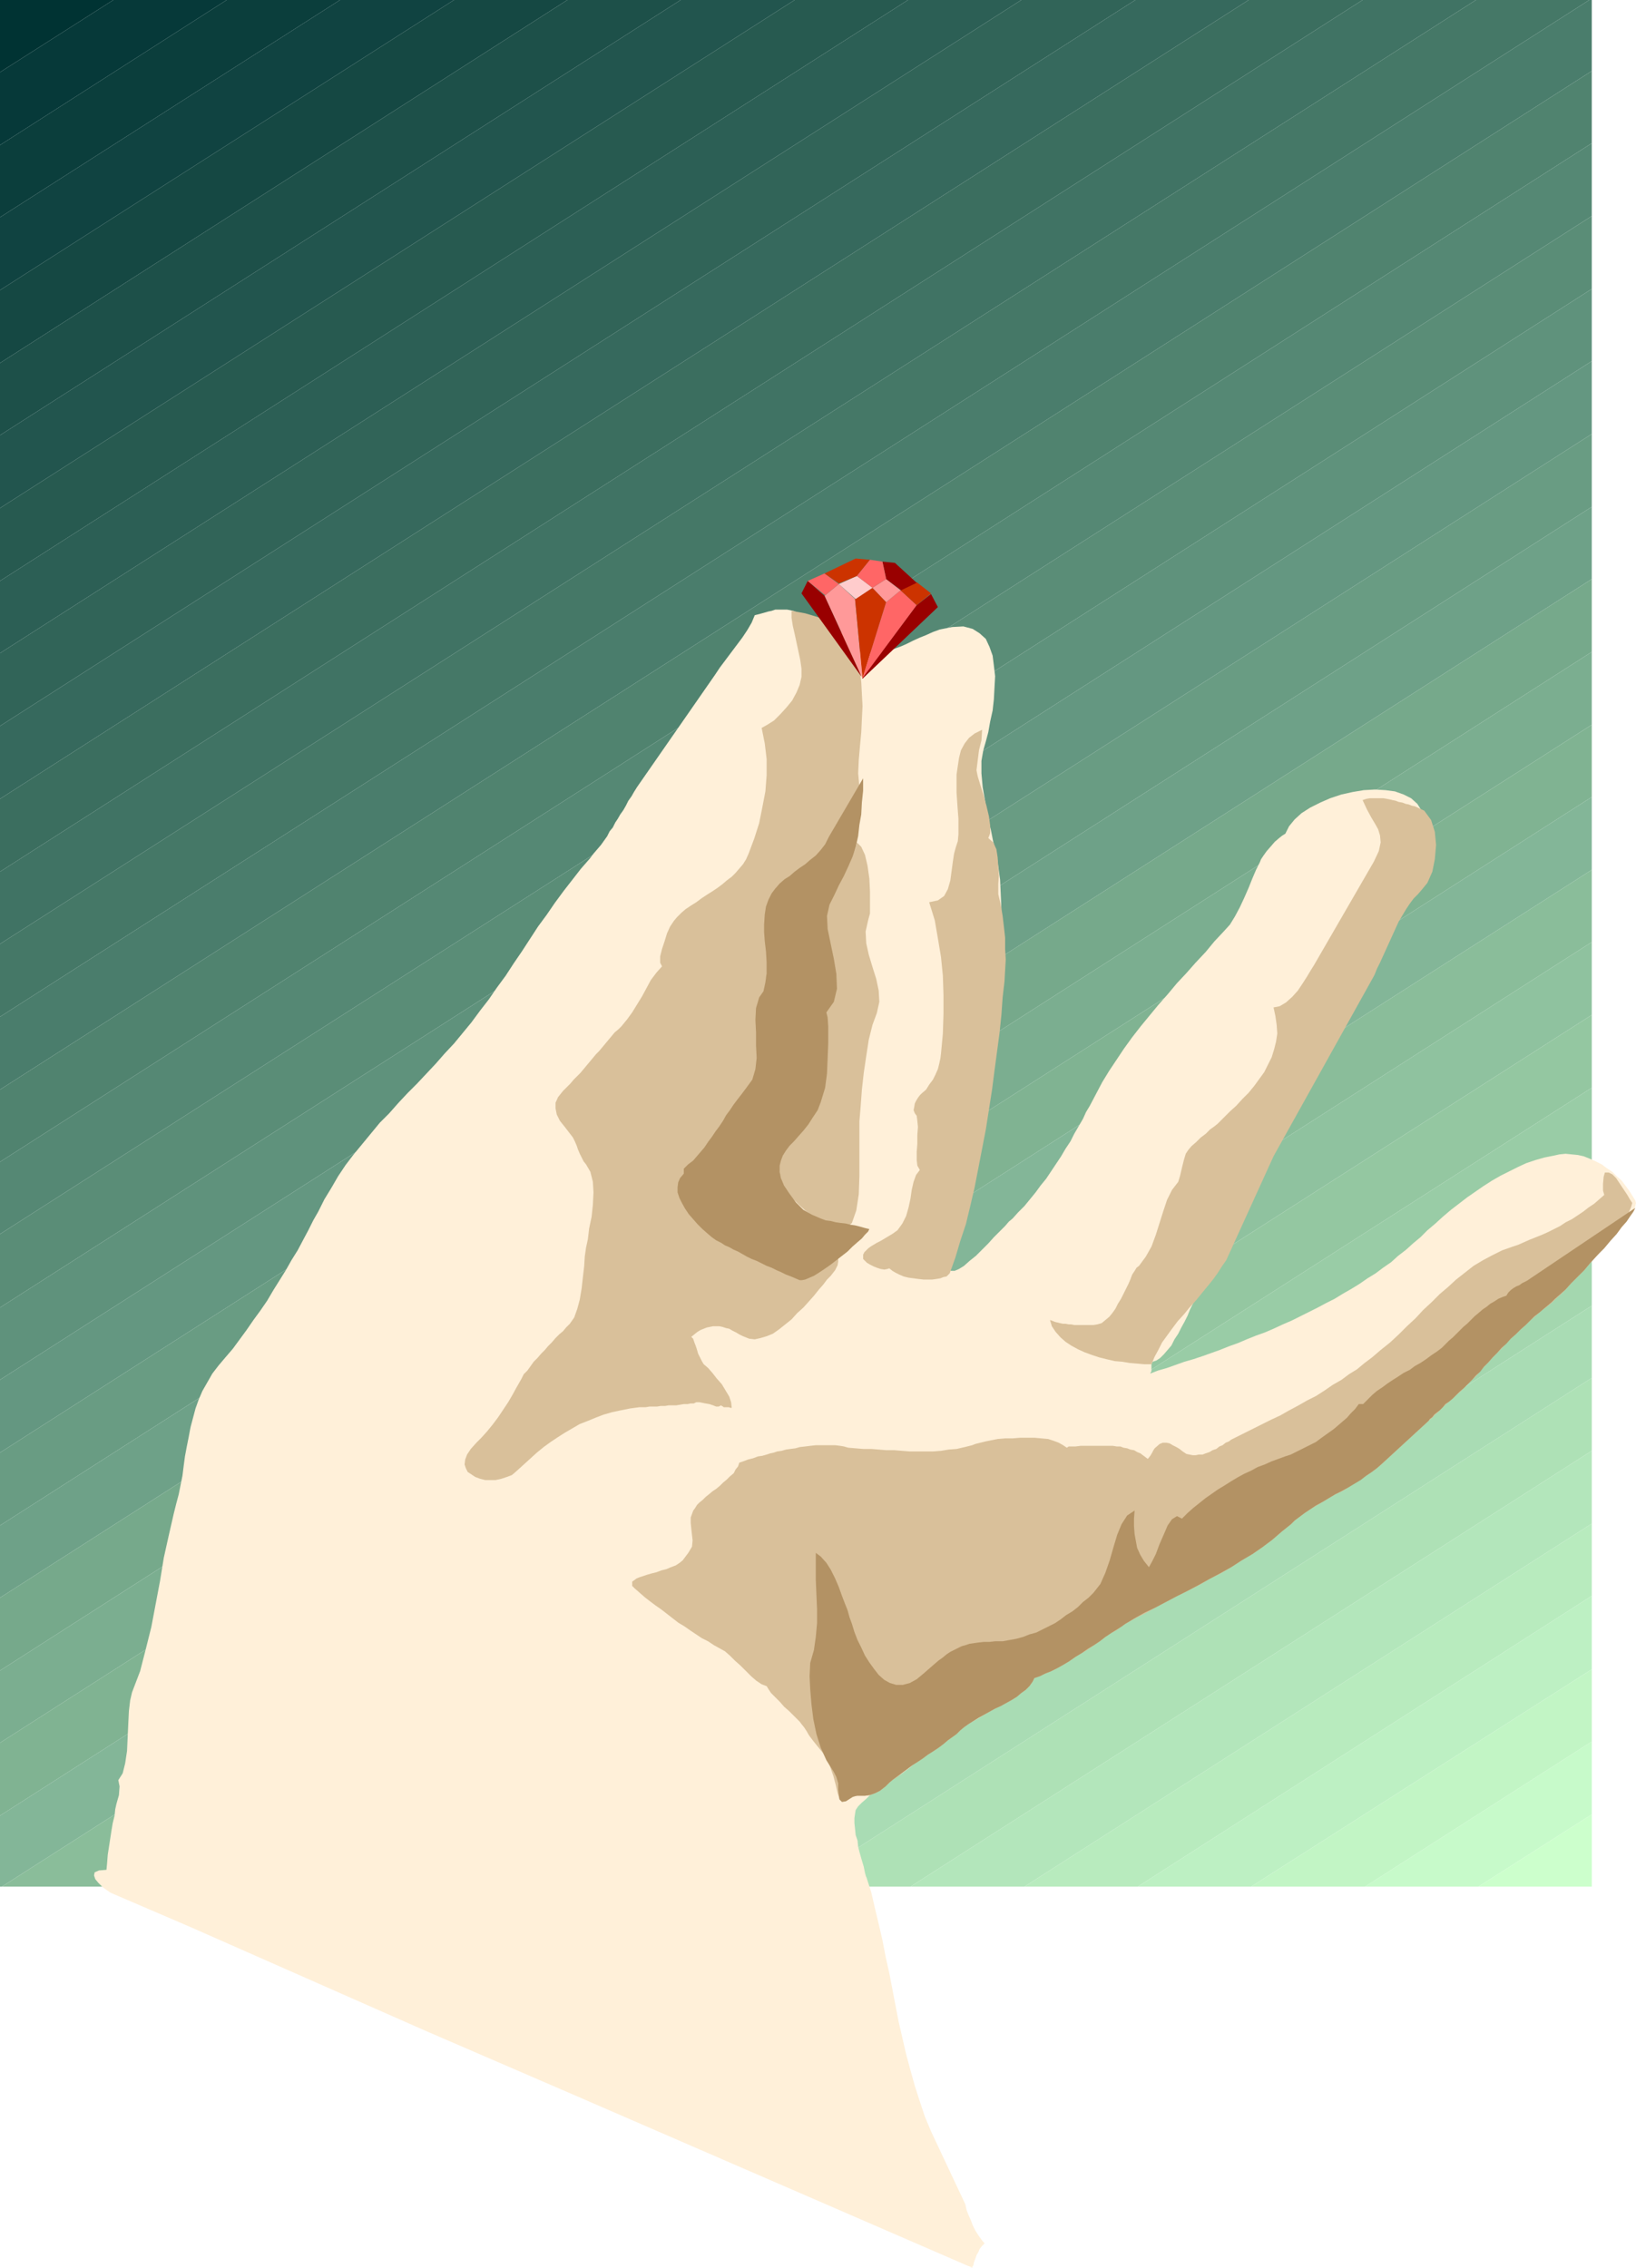 <?xml version="1.0" encoding="UTF-8" standalone="no"?>
<svg
   version="1.0"
   width="112.328mm"
   height="155.711mm"
   id="svg60"
   sodipodi:docname="Gem.wmf"
   xmlns:inkscape="http://www.inkscape.org/namespaces/inkscape"
   xmlns:sodipodi="http://sodipodi.sourceforge.net/DTD/sodipodi-0.dtd"
   xmlns="http://www.w3.org/2000/svg"
   xmlns:svg="http://www.w3.org/2000/svg">
  <sodipodi:namedview
     id="namedview60"
     pagecolor="#ffffff"
     bordercolor="#000000"
     borderopacity="0.25"
     inkscape:showpageshadow="2"
     inkscape:pageopacity="0.0"
     inkscape:pagecheckerboard="0"
     inkscape:deskcolor="#d1d1d1"
     inkscape:document-units="mm" />
  <defs
     id="defs1">
    <pattern
       id="WMFhbasepattern"
       patternUnits="userSpaceOnUse"
       width="6"
       height="6"
       x="0"
       y="0" />
  </defs>
  <path
     style="fill:#003333;fill-opacity:1;fill-rule:evenodd;stroke:none"
     d="M 29.413,0 H 0 v 18.745 z"
     id="path1" />
  <path
     style="fill:#063939;fill-opacity:1;fill-rule:evenodd;stroke:none"
     d="M 29.413,0 H 58.825 L 0,37.651 V 18.745 Z"
     id="path2" />
  <path
     style="fill:#0b3e3c;fill-opacity:1;fill-rule:evenodd;stroke:none"
     d="M 58.825,0 H 88.238 L 0,56.395 V 37.651 L 58.825,0 Z"
     id="path3" />
  <path
     style="fill:#104341;fill-opacity:1;fill-rule:evenodd;stroke:none"
     d="M 88.238,0 H 117.812 L 0,75.301 V 56.395 Z"
     id="path4" />
  <path
     style="fill:#154843;fill-opacity:1;fill-rule:evenodd;stroke:none"
     d="m 117.812,0 h 29.413 L 0,94.208 V 75.301 L 117.812,0 Z"
     id="path5" />
  <path
     style="fill:#1d5049;fill-opacity:1;fill-rule:evenodd;stroke:none"
     d="m 147.225,0 h 29.413 L 0,112.952 V 94.208 Z"
     id="path6" />
  <path
     style="fill:#22554e;fill-opacity:1;fill-rule:evenodd;stroke:none"
     d="m 176.638,0 h 29.574 L 0,131.858 v -18.906 z"
     id="path7" />
  <path
     style="fill:#275a50;fill-opacity:1;fill-rule:evenodd;stroke:none"
     d="m 206.212,0 h 29.413 L 0,150.765 v -18.906 z"
     id="path8" />
  <path
     style="fill:#2c5f55;fill-opacity:1;fill-rule:evenodd;stroke:none"
     d="m 235.625,0 h 29.413 L 0,169.509 v -18.745 z"
     id="path9" />
  <path
     style="fill:#316458;fill-opacity:1;fill-rule:evenodd;stroke:none"
     d="m 265.038,0 h 29.574 L 0,188.415 V 169.509 L 265.038,0 Z"
     id="path10" />
  <path
     style="fill:#36695d;fill-opacity:1;fill-rule:evenodd;stroke:none"
     d="m 294.45,0 h 29.574 L 0,207.321 V 188.415 L 294.612,0 v 0 z"
     id="path11" />
  <path
     style="fill:#3b6e5f;fill-opacity:1;fill-rule:evenodd;stroke:none"
     d="m 324.025,0 h 29.574 L 0,226.228 V 207.321 L 324.025,0 Z"
     id="path12" />
  <path
     style="fill:#407364;fill-opacity:1;fill-rule:evenodd;stroke:none"
     d="m 353.599,0 h 29.413 L 0,244.972 v -18.745 z"
     id="path13" />
  <path
     style="fill:#457867;fill-opacity:1;fill-rule:evenodd;stroke:none"
     d="m 382.85,0 h 29.574 L 0,263.878 V 244.972 L 383.012,0 v 0 z"
     id="path14" />
  <path
     style="fill:#4a7d6c;fill-opacity:1;fill-rule:evenodd;stroke:none"
     d="m 412.424,0 h 0.646 V 18.421 L 0,282.784 V 263.878 Z"
     id="path15" />
  <path
     style="fill:#50836f;fill-opacity:1;fill-rule:evenodd;stroke:none"
     d="m 413.071,18.421 v 18.745 L 0,301.529 V 282.784 L 413.071,18.421 Z"
     id="path16" />
  <path
     style="fill:#558874;fill-opacity:1;fill-rule:evenodd;stroke:none"
     d="M 413.071,37.166 V 56.072 L 0,320.274 v -18.745 z"
     id="path17" />
  <path
     style="fill:#5a8d77;fill-opacity:1;fill-rule:evenodd;stroke:none"
     d="M 413.071,56.072 V 74.978 L 0,339.341 V 320.274 Z"
     id="path18" />
  <path
     style="fill:#5f927c;fill-opacity:1;fill-rule:evenodd;stroke:none"
     d="M 413.071,74.978 V 93.723 L 0,358.086 v -18.745 z"
     id="path19" />
  <path
     style="fill:#649781;fill-opacity:1;fill-rule:evenodd;stroke:none"
     d="M 413.071,93.723 V 112.629 L 0,376.992 V 358.086 L 413.071,93.723 Z"
     id="path20" />
  <path
     style="fill:#699c83;fill-opacity:1;fill-rule:evenodd;stroke:none"
     d="m 413.071,112.629 v 18.906 L 0,395.898 V 376.992 L 413.071,112.629 Z"
     id="path21" />
  <path
     style="fill:#6ea188;fill-opacity:1;fill-rule:evenodd;stroke:none"
     d="m 413.071,131.535 v 18.745 L 0,414.643 v -18.745 z"
     id="path22" />
  <path
     style="fill:#76a98b;fill-opacity:1;fill-rule:evenodd;stroke:none"
     d="M 413.071,150.28 V 169.186 L 0,433.549 v -18.906 z"
     id="path23" />
  <path
     style="fill:#7bae90;fill-opacity:1;fill-rule:evenodd;stroke:none"
     d="m 413.071,169.186 v 18.906 L 0,452.294 V 433.549 L 413.071,169.186 Z"
     id="path24" />
  <path
     style="fill:#80b392;fill-opacity:1;fill-rule:evenodd;stroke:none"
     d="m 413.071,188.092 v 18.745 L 0,471.2 v -18.906 z"
     id="path25" />
  <path
     style="fill:#83b698;fill-opacity:1;fill-rule:evenodd;stroke:none"
     d="m 413.071,206.837 v 18.906 L 0.485,489.621 H 0 V 471.2 L 413.071,206.837 Z"
     id="path26" />
  <path
     style="fill:#8abd9a;fill-opacity:1;fill-rule:evenodd;stroke:none"
     d="m 413.071,225.743 v 18.745 L 30.059,489.621 H 0.485 L 413.071,225.743 Z"
     id="path27" />
  <path
     style="fill:#8fc29f;fill-opacity:1;fill-rule:evenodd;stroke:none"
     d="m 413.071,244.487 v 18.906 L 59.472,489.621 H 30.059 Z"
     id="path28" />
  <path
     style="fill:#94c7a1;fill-opacity:1;fill-rule:evenodd;stroke:none"
     d="m 413.071,263.394 v 18.906 L 89.046,489.621 h -29.574 z"
     id="path29" />
  <path
     style="fill:#99cca6;fill-opacity:1;fill-rule:evenodd;stroke:none"
     d="m 413.071,282.3 v 18.906 L 118.459,489.621 H 89.046 Z"
     id="path30" />
  <path
     style="fill:#9fd2aa;fill-opacity:1;fill-rule:evenodd;stroke:none"
     d="M 413.071,301.044 V 320.112 L 147.872,489.621 h -29.413 L 413.071,301.206 v 0 z"
     id="path31" />
  <path
     style="fill:#a4d7af;fill-opacity:1;fill-rule:evenodd;stroke:none"
     d="m 413.071,319.95 v 18.906 L 177.446,489.621 H 147.872 L 413.071,320.112 v 0 z"
     id="path32" />
  <path
     style="fill:#a9dcb4;fill-opacity:1;fill-rule:evenodd;stroke:none"
     d="m 413.071,338.857 v 18.745 L 206.859,489.621 h -29.413 z"
     id="path33" />
  <path
     style="fill:#aee1b6;fill-opacity:1;fill-rule:evenodd;stroke:none"
     d="M 413.071,357.601 V 376.507 L 236.271,489.621 h -29.413 z"
     id="path34" />
  <path
     style="fill:#b3e6bb;fill-opacity:1;fill-rule:evenodd;stroke:none"
     d="m 413.071,376.507 v 18.906 l -147.225,94.208 h -29.574 z"
     id="path35" />
  <path
     style="fill:#b8ebbe;fill-opacity:1;fill-rule:evenodd;stroke:none"
     d="m 413.071,395.413 v 18.745 l -117.812,75.463 h -29.413 z"
     id="path36" />
  <path
     style="fill:#bdf0c3;fill-opacity:1;fill-rule:evenodd;stroke:none"
     d="m 413.071,414.158 v 19.068 l -88.4,56.395 h -29.413 z"
     id="path37" />
  <path
     style="fill:#c2f5c5;fill-opacity:1;fill-rule:evenodd;stroke:none"
     d="m 413.071,433.064 v 18.906 l -58.825,37.651 h -29.574 l 88.4,-56.395 v 0 z"
     id="path38" />
  <path
     style="fill:#c7faca;fill-opacity:1;fill-rule:evenodd;stroke:none"
     d="m 413.071,451.97 v 18.906 l -29.413,18.745 h -29.413 z"
     id="path39" />
  <path
     style="fill:#ccffcc;fill-opacity:1;fill-rule:evenodd;stroke:none"
     d="m 413.071,470.877 v 18.745 h -29.413 z"
     id="path40" />
  <path
     style="fill:#fff0d9;fill-opacity:1;fill-rule:evenodd;stroke:none"
     d="m 224.797,487.036 1.293,4.04 0.97,4.201 0.97,4.04 0.97,4.201 0.808,4.201 0.97,4.363 0.808,4.201 0.808,4.201 0.808,4.201 0.97,4.201 0.97,4.201 1.131,4.201 1.131,4.04 1.293,4.04 1.293,3.878 1.616,3.878 8.888,18.906 0.323,1.454 0.485,1.293 0.646,1.454 0.485,1.293 0.646,1.293 0.808,1.293 0.808,1.131 0.808,0.97 -0.646,0.646 -0.646,0.808 -0.323,0.808 -0.485,0.808 -0.323,0.97 -0.323,0.808 -0.162,0.808 -0.323,0.646 -103.914,-45.084 -38.14,-16.482 -60.765,-26.824 -20.686,-8.888 -0.97,-0.646 -1.131,-0.808 -1.131,-1.131 -0.808,-0.97 -0.323,-0.97 0.162,-0.808 1.131,-0.485 1.939,-0.162 0.162,-1.778 0.162,-2.101 0.323,-2.101 0.323,-2.101 0.323,-2.101 0.323,-1.939 0.485,-1.939 0.162,-1.616 0.323,-1.454 0.646,-2.262 0.162,-2.262 -0.323,-1.616 1.131,-1.778 0.646,-2.585 0.485,-3.232 0.162,-3.555 0.162,-3.555 0.162,-3.232 0.323,-2.747 0.485,-2.101 2.101,-5.494 1.454,-5.656 1.454,-5.817 1.131,-5.979 1.131,-5.979 0.97,-5.979 1.293,-5.817 1.293,-5.656 0.646,-2.585 0.646,-2.424 0.485,-2.424 0.485,-2.424 0.323,-2.585 0.323,-2.424 0.485,-2.585 0.485,-2.424 0.485,-2.585 0.646,-2.424 0.646,-2.424 0.808,-2.262 0.97,-2.262 1.293,-2.262 1.293,-2.262 1.616,-2.101 1.778,-2.101 1.939,-2.262 1.778,-2.424 1.778,-2.424 1.778,-2.585 1.778,-2.424 1.778,-2.585 1.616,-2.747 1.616,-2.585 1.616,-2.585 1.454,-2.585 1.616,-2.585 1.454,-2.747 1.293,-2.424 1.293,-2.585 1.293,-2.262 1.616,-3.232 1.778,-2.909 1.778,-3.07 1.939,-2.909 2.101,-2.747 2.263,-2.747 2.263,-2.747 2.263,-2.747 2.424,-2.424 2.424,-2.747 2.424,-2.585 2.424,-2.424 2.424,-2.585 2.424,-2.585 2.263,-2.585 2.424,-2.585 2.263,-2.747 2.263,-2.747 2.263,-3.07 2.263,-2.909 2.101,-3.07 2.263,-3.07 2.101,-3.232 2.101,-3.07 2.101,-3.232 2.101,-3.232 2.263,-3.07 2.101,-3.07 2.263,-3.07 2.263,-2.909 2.263,-2.909 2.263,-2.585 0.97,-1.293 0.97,-1.131 0.97,-1.131 0.808,-1.131 0.808,-1.131 0.646,-1.293 0.808,-0.97 0.646,-1.293 0.646,-0.97 0.646,-1.131 0.808,-1.131 0.646,-1.131 0.646,-1.293 0.808,-1.131 0.646,-1.131 0.808,-1.293 20.201,-29.086 1.293,-1.939 1.454,-1.939 1.454,-1.939 1.454,-1.939 1.454,-1.939 1.293,-1.939 1.131,-1.939 0.808,-1.939 1.293,-0.323 1.131,-0.323 1.131,-0.323 0.808,-0.162 0.97,-0.323 h 0.808 0.808 0.808 0.646 l 0.808,0.162 0.808,0.162 0.808,0.323 0.808,0.323 0.97,0.323 0.97,0.646 1.131,0.485 0.646,0.323 0.97,0.323 0.808,0.323 0.97,0.485 0.97,0.485 0.97,0.485 0.808,0.646 0.808,0.646 v 1.131 l 1.616,1.454 1.616,1.131 1.778,0.808 1.454,0.323 1.778,0.162 h 1.454 l 1.616,-0.162 1.616,-0.323 1.616,-0.485 1.778,-0.646 1.454,-0.646 1.616,-0.808 1.778,-0.808 1.616,-0.646 1.778,-0.808 1.778,-0.646 3.232,-0.646 2.909,-0.162 2.424,0.646 1.778,1.131 1.616,1.454 0.97,2.101 0.808,2.262 0.323,2.585 0.323,2.747 -0.162,2.909 -0.162,3.07 -0.323,2.909 -0.646,2.909 -0.485,2.747 -0.646,2.424 -0.646,2.262 -0.485,2.747 v 3.232 l 0.323,3.555 0.646,3.717 0.485,3.717 0.97,3.555 0.646,3.232 0.808,2.747 0.97,7.11 0.323,7.272 -0.162,7.595 -0.323,7.756 -0.808,7.756 -0.808,7.433 -0.97,7.272 -0.646,6.787 -0.485,5.171 -0.808,5.494 -0.97,5.494 -1.293,5.656 -1.454,5.656 -1.454,5.333 -1.454,5.332 -1.454,5.009 -0.646,2.747 -0.162,1.939 0.162,1.131 0.646,0.646 h 0.97 l 1.131,-0.485 1.293,-0.808 1.454,-1.293 1.616,-1.293 1.616,-1.616 1.616,-1.616 1.454,-1.616 1.616,-1.616 1.293,-1.293 0.97,-1.131 0.97,-0.808 1.454,-1.616 1.616,-1.616 1.454,-1.778 1.454,-1.778 1.293,-1.778 1.454,-1.778 1.293,-1.939 1.293,-1.939 1.293,-1.939 1.131,-1.939 1.293,-1.939 0.97,-1.939 1.131,-1.939 1.131,-1.939 0.808,-1.778 0.97,-1.616 1.616,-3.07 1.616,-3.07 1.778,-2.909 1.939,-2.909 1.939,-2.909 2.101,-2.909 2.263,-2.909 2.263,-2.747 2.263,-2.747 2.424,-2.747 2.424,-2.909 2.424,-2.585 2.424,-2.747 2.586,-2.747 2.263,-2.747 2.424,-2.585 1.616,-1.778 1.293,-2.101 1.293,-2.424 1.131,-2.424 1.131,-2.585 0.97,-2.424 0.97,-2.262 0.97,-1.939 0.323,-0.808 0.646,-0.97 0.808,-1.131 1.131,-1.293 0.97,-1.131 1.131,-0.97 0.808,-0.646 0.808,-0.485 0.97,-1.939 1.454,-1.778 1.778,-1.616 2.263,-1.454 2.586,-1.293 2.586,-1.131 2.909,-0.97 2.909,-0.646 2.909,-0.485 2.909,-0.162 2.747,0.162 2.424,0.323 2.263,0.808 1.939,0.97 1.616,1.454 1.131,1.778 0.808,2.262 0.646,1.939 0.485,1.939 v 1.778 1.939 l -0.323,1.616 -0.485,1.616 -0.485,1.778 -0.808,1.616 -0.808,1.454 -0.97,1.616 -1.131,1.616 -1.131,1.616 -1.131,1.616 -1.293,1.778 -1.293,1.778 -1.778,2.909 -1.939,3.07 -1.454,3.232 -1.616,3.393 -1.454,3.232 -1.454,3.393 -1.454,3.393 -1.293,3.555 -1.454,3.232 -1.616,3.393 -1.454,3.393 -1.616,3.232 -1.778,3.232 -1.939,2.909 -2.101,2.909 -2.263,2.747 -1.778,2.262 -1.778,2.424 -1.616,2.424 -1.454,2.747 -1.454,2.747 -1.454,2.747 -1.454,2.909 -1.293,2.909 -1.293,3.07 -1.293,2.909 -1.293,2.909 -1.293,2.909 -1.131,2.909 -1.293,2.747 -1.131,2.585 -1.454,2.585 -0.485,0.97 -0.485,1.131 -0.646,1.293 -0.646,1.454 -0.808,1.616 -0.646,1.616 -0.808,1.616 -0.808,1.454 -0.808,1.616 -0.97,1.454 -0.808,1.616 -0.97,1.131 -0.97,1.131 -0.97,0.97 -0.97,0.646 -0.97,0.323 -0.323,0.646 v 0.97 0.808 l -0.323,0.646 2.101,-0.808 2.263,-0.646 2.263,-0.808 2.263,-0.808 2.263,-0.646 2.424,-0.808 2.263,-0.808 2.263,-0.808 2.424,-0.97 2.263,-0.808 2.263,-0.97 2.424,-0.97 2.263,-0.808 2.263,-0.97 2.424,-1.131 2.263,-0.97 2.263,-1.131 2.263,-1.131 2.263,-1.131 2.101,-1.131 2.263,-1.131 2.101,-1.293 2.263,-1.293 2.101,-1.293 2.101,-1.454 2.101,-1.293 1.939,-1.454 2.101,-1.454 1.778,-1.616 2.101,-1.616 1.778,-1.616 1.939,-1.616 1.778,-1.778 2.101,-1.778 1.939,-1.778 2.101,-1.778 2.101,-1.616 2.101,-1.616 2.101,-1.454 2.101,-1.454 2.263,-1.454 2.263,-1.293 2.263,-1.131 2.263,-1.131 2.101,-0.97 2.424,-0.808 2.263,-0.646 2.424,-0.485 1.454,-0.323 1.616,-0.162 1.616,0.162 1.616,0.162 1.454,0.323 1.616,0.646 1.454,0.646 1.616,0.808 1.293,0.97 1.454,0.97 1.131,1.131 1.293,1.131 0.97,1.293 0.97,1.293 0.808,1.293 0.808,1.293 0.162,0.646 -0.162,0.808 -0.323,0.97 -0.485,0.97 -0.808,1.131 -0.808,1.131 -0.97,1.131 -0.97,1.293 -1.131,1.131 -1.131,1.293 -1.131,1.131 -1.131,1.131 -0.97,0.97 -0.97,0.97 -0.808,0.646 -0.485,0.646 -48.967,44.761 -1.293,1.131 -1.454,1.293 -1.454,1.293 -1.454,1.293 -1.616,1.293 -1.616,1.454 -1.454,1.293 -1.778,1.454 -1.454,1.454 -1.778,1.293 -1.616,1.293 -1.616,1.131 -1.616,0.97 -1.616,1.131 -1.616,0.808 -1.616,0.646 -1.778,0.808 -1.939,0.97 -2.101,1.131 -1.939,1.131 -2.263,1.293 -2.101,1.293 -2.101,1.293 -2.263,1.293 -2.101,1.454 -2.263,1.616 -2.101,1.454 -1.939,1.454 -1.939,1.616 -1.939,1.454 -1.778,1.616 -1.616,1.454 -0.808,0.485 -0.808,0.808 -0.808,0.485 -0.97,0.485 -1.131,0.485 -1.131,0.646 -1.131,0.323 -1.131,0.485 -1.131,0.485 -1.131,0.485 -1.293,0.323 -1.131,0.485 -1.131,0.323 -0.97,0.485 -0.97,0.485 -0.97,0.323 -2.586,1.454 -2.586,1.454 -2.586,1.616 -2.586,1.778 -2.424,1.939 -2.586,1.939 -2.424,1.939 -2.586,1.939 -2.424,2.101 -2.424,1.939 -2.586,1.939 -2.424,1.939 -2.586,1.778 -2.586,1.616 -2.586,1.454 -2.586,1.293 -1.293,0.808 -1.454,0.808 -1.293,0.808 -1.131,0.97 -1.293,1.131 -1.293,0.97 -1.293,1.131 -1.131,1.131 -1.293,1.131 -1.131,1.131 -1.293,0.97 -1.293,0.97 -1.293,0.808 -1.293,0.808 -1.293,0.646 -1.293,0.485 -0.646,0.808 -0.97,0.97 -1.131,0.808 -0.97,0.97 -1.131,0.97 -0.97,0.97 -0.646,0.97 -0.162,0.97 -0.162,1.131 v 1.293 l 0.162,1.454 0.162,1.616 0.485,1.454 0.162,1.616 0.323,1.293 0.323,1.131 0.323,1.131 0.485,1.616 0.323,1.616 0.323,1.131 v 0 z"
     id="path41" />
  <path
     style="fill:#d9c09a;fill-opacity:1;fill-rule:evenodd;stroke:none"
     d="m 423.575,312.194 -0.323,1.131 -0.646,1.454 -0.97,1.454 -1.131,1.778 -1.293,1.778 -1.454,1.939 -1.616,1.939 -1.616,2.101 -1.778,1.939 -1.616,1.939 -1.778,1.778 -1.616,1.616 -1.454,1.616 -1.293,1.293 -1.293,1.131 -0.97,0.97 -0.97,0.808 -1.131,0.808 -1.131,0.97 -1.131,0.97 -1.293,1.131 -1.131,1.131 -1.293,1.131 -1.293,1.293 -1.293,1.131 -1.131,1.131 -1.131,1.293 -1.293,1.293 -1.131,1.131 -0.97,1.131 -1.293,1.293 -0.97,1.131 -0.97,1.131 -1.131,1.131 -1.131,1.131 -0.97,0.97 -0.97,0.97 -0.97,0.808 -0.97,0.97 -0.97,0.808 -0.808,0.646 -0.808,0.808 -0.808,0.808 -0.646,0.646 -0.646,0.485 -0.485,0.646 -0.646,0.485 -0.485,0.485 -12.121,11.15 -1.293,1.131 -1.293,0.97 -1.454,0.97 -1.454,0.97 -1.616,0.97 -1.616,1.131 -1.616,0.97 -1.778,0.808 -1.616,0.97 -1.616,0.97 -1.616,0.97 -1.616,0.97 -1.454,0.97 -1.293,0.97 -1.293,0.97 -0.97,0.97 -2.424,1.939 -2.424,2.101 -2.586,1.939 -2.586,1.778 -2.747,1.616 -2.747,1.778 -2.747,1.616 -2.909,1.454 -2.747,1.616 -2.909,1.454 -2.909,1.454 -2.747,1.454 -2.747,1.454 -2.586,1.454 -2.586,1.293 -2.586,1.454 -1.131,0.808 -1.131,0.808 -1.454,0.808 -1.454,0.97 -1.454,1.131 -1.454,0.97 -1.616,1.131 -1.616,0.97 -1.616,0.97 -1.616,1.131 -1.616,0.97 -1.454,0.808 -1.616,0.808 -1.616,0.646 -1.293,0.646 -1.454,0.485 -0.485,0.97 -0.808,1.131 -0.97,0.97 -1.131,0.808 -1.131,0.97 -1.293,0.808 -1.454,0.808 -1.454,0.808 -1.454,0.646 -1.454,0.808 -1.454,0.808 -1.454,0.808 -1.293,0.808 -1.293,0.808 -1.131,0.808 -0.97,0.808 -0.97,0.97 -1.131,0.808 -1.131,0.808 -1.131,0.97 -1.293,0.97 -1.454,0.97 -1.293,0.808 -1.293,0.97 -1.454,0.97 -1.293,0.808 -1.293,0.97 -1.293,0.97 -1.131,0.97 -1.293,0.808 -0.97,0.808 -0.97,0.97 -1.454,1.131 -1.293,0.646 -1.293,0.485 -1.293,0.162 h -1.131 -0.808 l -0.808,0.162 -0.485,0.162 -1.778,1.131 h -0.97 l -0.646,-0.646 -0.485,-1.454 -0.485,-2.101 -0.646,-2.424 -0.97,-2.747 -1.616,-3.07 -1.454,-1.778 -1.293,-1.616 -0.97,-1.293 -0.646,-1.131 -0.646,-0.97 -0.646,-0.808 -0.485,-0.646 -0.646,-0.646 -0.97,-0.97 -1.131,-1.131 -1.293,-1.131 -1.131,-1.293 -1.131,-1.131 -1.131,-1.131 -0.646,-0.97 -0.485,-0.808 -1.293,-0.485 -1.454,-0.97 -1.293,-1.131 -1.454,-1.454 -1.293,-1.293 -1.454,-1.293 -1.293,-1.293 -1.293,-1.131 -1.454,-0.808 -1.454,-0.808 -1.454,-0.97 -1.616,-0.808 -1.454,-0.97 -1.454,-0.97 -1.616,-1.131 -1.616,-0.97 -1.454,-1.131 -1.454,-1.131 -1.454,-1.131 -1.616,-1.131 -1.293,-0.97 -1.454,-1.131 -1.293,-1.131 -1.293,-1.131 -0.646,-0.646 v -0.646 -0.485 l 0.485,-0.323 0.646,-0.485 0.808,-0.323 0.97,-0.323 0.97,-0.323 1.131,-0.323 1.293,-0.323 1.293,-0.485 1.293,-0.323 1.131,-0.485 1.293,-0.485 0.97,-0.646 0.808,-0.646 1.454,-1.939 0.97,-1.616 0.162,-1.616 -0.162,-1.454 -0.162,-1.454 -0.162,-1.616 v -1.454 l 0.646,-1.778 0.485,-0.646 0.485,-0.808 0.646,-0.646 0.808,-0.646 0.808,-0.808 0.808,-0.646 0.97,-0.808 0.97,-0.646 0.97,-0.808 0.808,-0.808 0.97,-0.808 0.808,-0.808 0.97,-0.808 0.485,-0.97 0.646,-0.808 0.323,-0.97 0.97,-0.323 1.293,-0.485 1.293,-0.323 1.293,-0.485 1.131,-0.162 1.131,-0.323 0.97,-0.323 0.808,-0.162 0.97,-0.323 1.131,-0.162 1.131,-0.323 1.131,-0.162 1.293,-0.162 1.131,-0.323 1.454,-0.162 1.293,-0.162 1.454,-0.162 h 1.293 1.293 1.293 1.131 l 1.293,0.162 0.97,0.162 1.131,0.323 1.939,0.162 1.939,0.162 h 2.101 l 1.939,0.162 1.939,0.162 h 2.101 l 1.939,0.162 2.101,0.162 h 1.939 2.101 1.939 l 2.101,-0.162 1.939,-0.323 2.101,-0.162 2.101,-0.485 1.939,-0.485 0.808,-0.323 1.293,-0.323 1.293,-0.323 1.616,-0.323 1.616,-0.323 1.939,-0.162 h 1.939 l 1.939,-0.162 h 1.778 1.939 l 1.778,0.162 1.778,0.162 1.454,0.485 1.293,0.485 1.131,0.646 0.97,0.646 0.485,-0.323 h 0.646 1.131 l 1.293,-0.162 h 1.293 1.131 0.97 0.646 0.808 0.808 0.97 0.808 0.97 l 0.97,0.162 h 0.97 l 0.808,0.323 0.97,0.162 0.808,0.323 0.97,0.162 0.808,0.485 0.808,0.323 0.646,0.485 0.646,0.485 0.646,0.485 0.646,-0.808 0.485,-0.808 0.323,-0.646 0.323,-0.485 1.293,-1.131 0.808,-0.323 h 0.97 l 0.808,0.162 0.808,0.485 0.97,0.485 0.808,0.485 0.808,0.646 0.97,0.646 0.808,0.162 0.808,0.162 h 0.808 l 0.808,-0.162 h 0.97 l 0.808,-0.323 0.97,-0.323 0.808,-0.485 0.97,-0.323 0.808,-0.646 0.808,-0.323 0.808,-0.646 0.808,-0.323 0.646,-0.485 0.646,-0.323 0.646,-0.323 2.263,-1.131 2.263,-1.131 2.263,-1.131 2.263,-1.131 2.424,-1.131 2.263,-1.293 2.424,-1.293 2.263,-1.293 2.263,-1.131 2.263,-1.454 2.101,-1.454 2.263,-1.293 1.939,-1.454 2.101,-1.293 1.939,-1.616 1.939,-1.454 2.263,-1.939 2.424,-1.939 2.263,-2.101 2.101,-2.101 2.263,-2.101 1.939,-2.101 2.263,-2.101 2.101,-2.101 2.101,-1.778 2.101,-1.939 2.263,-1.778 2.263,-1.778 2.424,-1.454 2.424,-1.293 2.586,-1.293 2.747,-0.97 1.454,-0.485 1.454,-0.646 1.454,-0.646 1.616,-0.646 1.616,-0.646 1.454,-0.646 1.616,-0.808 1.616,-0.808 1.454,-0.97 1.616,-0.808 1.454,-0.97 1.454,-0.97 1.454,-1.131 1.454,-0.97 1.293,-1.131 1.293,-1.131 -0.323,-1.131 v -1.778 l 0.162,-1.778 0.323,-1.131 h 0.97 l 0.97,0.485 0.97,0.97 0.97,1.454 0.97,1.454 0.97,1.454 0.646,1.131 z"
     id="path42" />
  <path
     style="fill:#d9c09a;fill-opacity:1;fill-rule:evenodd;stroke:none"
     d="m 305.763,306.7 -1.616,2.101 -1.293,2.585 -0.97,2.909 -0.97,3.07 -0.97,3.07 -1.131,3.07 -1.454,2.585 -1.778,2.424 -0.646,0.485 -0.485,0.808 -0.646,0.97 -0.485,1.293 -0.485,1.131 -0.646,1.293 -0.646,1.293 -0.646,1.293 -0.808,1.293 -0.646,1.293 -0.808,1.131 -0.808,0.97 -0.97,0.808 -0.97,0.808 -1.131,0.323 -0.97,0.162 h -0.808 -0.485 -0.808 -0.646 -0.808 -0.646 -0.808 l -0.808,-0.162 h -0.646 l -0.808,-0.162 h -0.646 l -0.808,-0.162 -0.646,-0.162 -0.646,-0.162 -0.808,-0.323 -0.485,-0.162 0.485,1.616 0.97,1.454 1.293,1.454 1.293,1.131 1.454,0.97 1.778,0.97 1.778,0.808 1.778,0.646 1.939,0.646 1.939,0.485 2.101,0.485 1.939,0.162 1.939,0.323 1.939,0.162 1.778,0.162 h 1.939 l 0.808,-1.939 0.97,-1.778 0.97,-1.939 1.293,-1.778 1.293,-1.778 1.454,-1.939 1.616,-1.778 1.454,-1.778 1.616,-1.778 1.454,-1.778 1.454,-1.778 1.454,-1.778 1.293,-1.778 1.131,-1.778 1.131,-1.616 0.808,-1.778 11.474,-25.208 24.564,-44.114 0.808,-1.454 0.808,-1.454 0.646,-1.616 0.808,-1.616 0.808,-1.778 0.808,-1.778 0.808,-1.778 0.808,-1.778 0.808,-1.778 0.808,-1.778 0.97,-1.616 0.97,-1.616 0.97,-1.454 0.97,-1.293 1.131,-1.131 0.97,-1.131 1.454,-1.778 1.293,-2.909 0.646,-3.232 0.323,-3.717 -0.323,-3.393 -0.97,-3.07 -1.778,-2.424 -2.424,-1.131 -0.808,-0.162 -0.808,-0.323 -0.808,-0.162 -0.808,-0.323 -0.97,-0.162 -0.808,-0.323 -0.808,-0.162 -0.646,-0.162 -0.808,-0.162 -0.97,-0.162 h -0.808 -0.808 -0.97 -0.808 l -0.97,0.162 -0.97,0.323 1.131,2.424 1.131,2.101 0.97,1.616 0.808,1.454 0.485,1.616 0.162,1.778 -0.485,2.262 -1.293,2.747 -15.514,26.824 -0.808,1.293 -0.97,1.616 -1.131,1.778 -1.293,1.939 -1.454,1.616 -1.616,1.454 -1.616,0.97 -1.616,0.323 0.485,2.262 0.323,2.262 0.162,2.262 -0.323,2.101 -0.485,1.939 -0.646,2.101 -0.97,1.939 -0.97,1.939 -1.293,1.778 -1.293,1.778 -1.454,1.778 -1.616,1.616 -1.616,1.778 -1.616,1.454 -1.616,1.616 -1.616,1.616 -0.808,0.646 -1.131,0.808 -1.131,1.131 -1.293,0.97 -1.131,1.131 -1.293,1.131 -0.808,0.97 -0.646,0.97 -0.485,1.616 -0.485,1.939 -0.485,2.101 z"
     id="path43" />
  <path
     style="fill:#d9c09a;fill-opacity:1;fill-rule:evenodd;stroke:none"
     d="m 237.887,289.571 0.162,1.293 0.162,1.616 -0.162,2.101 v 2.262 l -0.162,2.101 v 2.101 l 0.162,1.454 0.646,1.131 -0.97,1.293 -0.646,1.778 -0.485,2.101 -0.323,2.262 -0.485,2.262 -0.646,2.262 -0.97,1.939 -1.293,1.778 -0.485,0.323 -0.646,0.485 -0.808,0.485 -0.808,0.485 -0.808,0.485 -0.808,0.485 -0.97,0.485 -0.808,0.485 -0.808,0.485 -0.646,0.485 -0.485,0.485 -0.485,0.485 -0.323,0.646 v 0.485 0.646 l 0.485,0.485 0.485,0.485 0.808,0.485 0.97,0.485 0.808,0.323 0.97,0.323 0.97,0.162 0.808,-0.162 0.485,-0.162 0.808,0.646 0.808,0.485 0.97,0.485 1.131,0.485 1.293,0.323 1.293,0.162 1.131,0.162 1.454,0.162 h 1.131 1.131 l 1.131,-0.162 0.97,-0.162 0.808,-0.323 0.808,-0.162 0.485,-0.485 0.323,-0.323 1.454,-4.04 1.293,-4.363 1.454,-4.363 1.131,-4.686 1.131,-4.848 0.97,-5.009 0.97,-5.009 0.97,-5.009 0.808,-5.171 0.808,-5.171 0.646,-5.009 0.646,-4.848 0.646,-4.848 0.485,-4.686 0.323,-4.525 0.485,-4.201 0.162,-2.909 0.162,-2.747 -0.162,-2.747 v -2.909 l -0.323,-2.909 -0.323,-2.747 -0.485,-2.909 -0.646,-2.747 v -1.131 -1.616 l 0.162,-2.101 -0.162,-2.262 -0.162,-2.424 -0.323,-2.101 -0.808,-1.778 -1.293,-1.131 0.485,-1.293 v -1.939 l -0.323,-2.424 -0.646,-2.747 -0.808,-2.909 -0.808,-2.585 -0.646,-2.101 -0.323,-1.616 0.323,-2.585 0.323,-2.585 0.646,-2.585 0.162,-2.747 -1.939,0.97 -1.454,1.131 -1.131,1.454 -0.97,1.778 -0.485,1.939 -0.323,2.101 -0.323,2.262 v 2.262 2.424 l 0.162,2.424 0.162,2.262 0.162,2.101 v 2.101 1.939 l -0.162,1.778 -0.485,1.454 -0.485,1.778 -0.323,2.101 -0.323,2.424 -0.323,2.424 -0.646,2.262 -0.97,1.778 -1.616,1.131 -2.263,0.485 1.454,4.686 0.808,4.686 0.808,4.848 0.485,4.848 0.162,5.009 v 4.848 l -0.162,5.171 -0.485,5.171 -0.162,1.293 -0.323,1.454 -0.323,1.293 -0.646,1.454 -0.646,1.293 -0.97,1.293 -0.808,1.293 -1.131,0.97 -0.485,0.485 -0.485,0.646 -0.485,0.808 -0.323,0.646 -0.162,0.97 -0.162,0.808 0.323,0.808 0.485,0.646 z"
     id="path44" />
  <path
     style="fill:#d9c09a;fill-opacity:1;fill-rule:evenodd;stroke:none"
     d="m 207.182,293.288 -1.939,1.939 -1.293,2.101 -0.97,1.939 -0.646,1.939 -0.162,1.778 0.162,1.778 0.485,1.616 0.808,1.778 1.131,1.616 1.131,1.454 1.454,1.454 1.616,1.454 1.778,1.293 1.778,1.293 1.939,0.97 1.939,0.97 2.747,0.485 1.939,-1.778 1.131,-3.232 0.646,-4.201 0.162,-4.686 v -4.525 -3.878 -2.424 -3.393 l 0.323,-3.878 0.323,-4.363 0.485,-4.363 0.646,-4.363 0.646,-4.201 0.97,-3.878 1.131,-3.07 0.646,-2.909 -0.162,-2.909 -0.646,-3.07 -0.97,-3.07 -0.97,-3.232 -0.646,-2.909 -0.162,-3.07 0.646,-2.909 0.485,-1.778 v -2.585 -3.07 l -0.162,-3.393 -0.485,-3.393 -0.646,-2.747 -0.97,-2.101 -1.131,-1.131 -0.323,1.454 -0.485,1.131 -0.808,1.454 -0.97,1.293 -1.131,1.293 -1.293,1.293 -1.454,1.293 -1.293,1.293 -1.454,1.293 -1.293,1.293 -1.131,1.293 -0.97,1.293 -0.808,1.293 -0.646,1.293 -0.323,1.131 0.162,1.131 0.808,3.555 0.485,4.04 0.323,4.04 0.162,4.201 v 4.363 l -0.162,4.201 -0.485,4.04 -0.646,3.878 -0.323,5.009 v 6.302 l -0.162,6.14 -0.97,4.363 z"
     id="path45" />
  <path
     style="fill:#d9c09a;fill-opacity:1;fill-rule:evenodd;stroke:none"
     d="m 152.073,302.175 1.131,1.939 0.646,2.585 0.162,2.747 -0.162,3.232 -0.323,3.07 -0.646,3.07 -0.323,2.747 -0.485,2.262 -0.323,2.262 -0.162,2.585 -0.323,2.747 -0.323,2.909 -0.485,2.909 -0.646,2.424 -0.808,2.262 -1.131,1.616 -0.97,0.97 -0.808,0.97 -0.97,0.808 -0.97,0.97 -0.97,1.131 -0.97,0.97 -0.808,0.97 -0.97,0.97 -0.97,1.131 -0.97,0.97 -0.808,1.131 -0.808,1.131 -0.97,0.97 -0.646,1.293 -0.646,1.131 -0.646,1.131 -0.97,1.778 -1.131,1.939 -1.293,1.939 -1.293,1.939 -1.454,1.939 -1.454,1.778 -1.454,1.616 -1.293,1.293 -1.454,1.616 -0.97,1.454 -0.485,1.293 -0.162,1.293 0.323,0.97 0.485,0.97 0.97,0.646 0.97,0.646 1.293,0.485 1.293,0.323 h 1.454 1.293 l 1.454,-0.323 1.454,-0.485 1.293,-0.485 1.131,-0.97 1.778,-1.616 1.778,-1.616 1.778,-1.616 1.778,-1.454 1.778,-1.293 1.939,-1.293 1.778,-1.131 1.939,-1.131 1.939,-1.131 2.101,-0.808 1.939,-0.808 2.101,-0.808 2.263,-0.646 2.263,-0.485 2.424,-0.485 2.424,-0.323 h 0.808 0.808 l 0.97,-0.162 h 0.97 0.97 l 0.97,-0.162 h 1.131 l 0.97,-0.162 h 0.97 0.97 l 0.97,-0.162 0.97,-0.162 h 0.97 l 0.808,-0.162 h 0.808 l 0.646,-0.323 h 0.808 l 0.808,0.162 0.808,0.162 0.97,0.162 0.97,0.323 0.808,0.323 h 0.646 l 0.646,-0.323 0.162,0.162 0.323,0.162 0.162,0.162 h 0.485 0.323 0.485 l 0.485,0.162 h 0.323 l -0.162,-1.454 -0.485,-1.454 -0.97,-1.616 -0.97,-1.616 -1.293,-1.454 -1.131,-1.454 -1.131,-1.293 -1.131,-0.97 -0.485,-0.808 -0.485,-0.97 -0.485,-0.97 -0.323,-1.131 -0.323,-0.97 -0.323,-0.808 -0.323,-0.97 -0.485,-0.485 0.808,-0.646 0.808,-0.646 0.808,-0.485 0.808,-0.323 0.808,-0.323 0.808,-0.162 0.808,-0.162 h 0.808 0.808 l 0.808,0.162 0.97,0.323 0.808,0.162 0.808,0.485 0.97,0.485 0.808,0.485 0.97,0.485 1.616,0.646 1.454,0.162 1.454,-0.323 1.616,-0.485 1.616,-0.646 1.616,-1.131 1.616,-1.293 1.616,-1.293 1.454,-1.616 1.616,-1.454 1.454,-1.616 1.293,-1.454 1.293,-1.616 1.131,-1.293 0.97,-1.293 0.97,-0.97 1.131,-1.454 0.646,-1.293 0.162,-0.97 v -0.97 l -0.485,-0.808 -0.808,-0.808 -0.97,-0.485 -1.131,-0.646 -1.293,-0.323 -1.616,-0.485 -1.454,-0.485 -1.778,-0.323 -1.616,-0.485 -1.454,-0.323 -1.616,-0.485 -1.454,-0.646 -1.454,-0.646 -1.293,-0.485 -1.293,-0.485 -1.131,-0.646 -0.97,-0.646 -1.131,-0.485 -0.97,-0.808 -0.97,-0.646 -0.808,-0.808 -0.97,-0.808 -0.646,-0.97 -0.808,-0.97 -0.646,-1.293 -0.646,-1.293 -0.485,-1.293 -0.485,-1.616 -0.485,-1.778 -0.323,-1.454 v -0.808 l 0.162,-0.808 0.323,-0.485 0.485,-0.323 0.485,-0.162 0.808,-0.162 0.808,-0.162 h 0.97 l 0.97,-0.162 0.97,-0.485 0.97,-0.485 0.97,-0.808 0.97,-1.293 0.97,-1.454 1.131,-2.747 0.646,-3.07 0.485,-3.393 0.162,-3.878 v -3.717 l -0.162,-3.555 -0.485,-3.555 -0.485,-3.07 -0.323,-2.424 0.162,-2.747 0.485,-2.747 0.485,-2.909 0.485,-3.07 0.323,-2.909 0.162,-2.909 -0.485,-2.909 -0.162,-1.454 0.323,-1.454 0.485,-1.454 0.646,-1.454 0.323,-1.454 0.323,-1.293 -0.323,-1.454 -0.646,-1.131 0.485,-0.485 0.97,-0.646 0.808,-0.485 0.97,-0.646 1.131,-0.485 1.131,-0.646 1.131,-0.646 1.293,-0.646 1.293,-0.646 1.131,-0.646 1.131,-0.646 1.293,-0.646 1.131,-0.808 0.97,-0.646 0.97,-0.646 0.808,-0.808 3.071,-3.393 2.101,-3.393 0.97,-3.393 0.485,-3.232 v -3.555 -3.232 l -0.323,-3.555 0.162,-3.555 0.323,-3.717 0.323,-3.393 0.162,-3.555 0.162,-3.232 -0.162,-3.07 -0.162,-3.07 -0.323,-2.909 -0.646,-2.585 -0.808,-2.585 -1.293,-2.262 -1.454,-2.101 -1.939,-1.778 -2.263,-1.616 -2.586,-1.131 -3.232,-0.97 -3.555,-0.646 v 1.778 l 0.323,2.101 0.485,2.101 0.485,2.262 0.485,2.262 0.485,2.262 0.323,2.262 v 2.101 l -0.485,2.101 -0.808,1.939 -1.131,2.101 -1.454,1.778 -1.616,1.778 -1.616,1.616 -1.778,1.131 -1.454,0.808 0.808,4.04 0.485,4.04 v 4.201 l -0.323,4.201 -0.808,4.201 -0.808,4.04 -1.293,4.04 -1.454,3.878 -0.646,1.454 -0.808,1.293 -0.97,1.131 -0.97,1.131 -0.97,0.97 -1.293,0.97 -1.131,0.97 -1.293,0.97 -1.454,0.97 -1.293,0.808 -1.454,0.97 -1.293,0.97 -1.293,0.808 -1.454,0.97 -1.131,0.97 -1.131,1.131 -0.808,0.97 -0.97,1.454 -0.808,1.778 -0.646,2.101 -0.646,1.939 -0.485,1.939 v 1.616 l 0.485,0.97 -1.454,1.616 -1.454,1.939 -1.131,2.101 -1.131,2.101 -1.293,2.101 -1.293,2.101 -1.293,1.778 -1.454,1.778 -0.808,0.808 -0.97,0.808 -0.808,0.97 -0.808,0.97 -0.808,0.97 -0.808,0.97 -0.808,0.97 -0.808,0.808 -0.808,0.97 -0.808,0.97 -0.808,0.97 -0.808,0.97 -0.808,0.97 -0.808,0.808 -0.97,0.97 -0.808,0.97 -1.939,1.939 -1.293,1.616 -0.646,1.454 v 1.454 l 0.323,1.616 0.808,1.616 1.293,1.616 1.616,2.101 0.485,0.646 0.485,0.97 0.485,1.131 0.323,0.97 0.485,1.131 0.485,0.97 0.485,0.97 z"
     id="path46" />
  <path
     style="fill:#b39264;fill-opacity:1;fill-rule:evenodd;stroke:none"
     d="m 197,258.869 -0.808,2.747 -0.162,3.07 0.162,3.232 v 3.393 l 0.162,3.232 -0.323,2.909 -0.808,2.747 -1.778,2.424 -0.97,1.293 -1.131,1.454 -0.97,1.293 -0.97,1.454 -0.97,1.293 -0.808,1.454 -0.97,1.454 -0.97,1.293 -0.97,1.454 -0.97,1.293 -0.97,1.454 -0.97,1.131 -0.97,1.131 -0.97,1.131 -1.293,0.97 -1.131,1.131 v 1.293 l -0.97,1.131 -0.485,1.131 -0.162,1.293 v 1.293 l 0.485,1.454 0.646,1.293 0.808,1.454 0.97,1.454 1.131,1.293 1.131,1.293 1.293,1.293 1.293,1.131 1.131,0.97 1.131,0.808 1.293,0.646 0.97,0.646 1.131,0.485 1.131,0.646 1.131,0.485 1.131,0.646 1.131,0.646 1.293,0.646 1.293,0.485 1.293,0.646 1.293,0.646 1.293,0.485 1.293,0.646 1.131,0.485 1.293,0.646 1.293,0.485 1.131,0.485 1.131,0.485 h 0.646 l 0.808,-0.162 1.131,-0.485 1.131,-0.485 1.293,-0.808 1.454,-0.97 1.616,-1.131 1.454,-1.131 1.454,-1.131 1.454,-1.131 1.293,-1.293 1.293,-1.131 1.131,-0.97 0.808,-0.97 0.808,-0.808 0.323,-0.646 -1.293,-0.323 -1.131,-0.323 -1.293,-0.323 -1.131,-0.162 -1.293,-0.323 -1.454,-0.162 -1.131,-0.162 -1.293,-0.323 -1.293,-0.162 -1.293,-0.485 -1.131,-0.485 -1.131,-0.485 -1.131,-0.646 -1.131,-0.646 -0.97,-0.97 -0.97,-0.97 -1.778,-2.424 -1.293,-1.939 -0.808,-1.939 -0.323,-1.616 v -1.616 l 0.323,-1.293 0.485,-1.293 0.808,-1.293 0.97,-1.293 1.131,-1.131 1.131,-1.293 1.293,-1.454 1.293,-1.616 1.131,-1.778 1.293,-1.939 0.808,-2.101 1.131,-3.717 0.485,-3.717 0.162,-3.878 0.162,-4.04 v -1.778 -2.424 l -0.162,-2.424 -0.323,-1.293 1.939,-2.747 0.808,-3.393 -0.162,-3.878 -0.646,-3.878 -0.808,-3.878 -0.808,-3.878 -0.162,-3.393 0.646,-2.909 1.293,-2.585 1.131,-2.424 1.293,-2.424 1.131,-2.424 1.131,-2.585 0.808,-2.424 0.646,-2.909 0.323,-2.909 0.485,-2.747 0.162,-3.07 0.323,-3.07 v -3.232 l -8.888,15.19 -0.97,1.939 -1.131,1.454 -1.293,1.454 -1.454,1.131 -1.293,1.131 -1.454,0.97 -1.293,0.97 -1.293,1.131 -1.293,0.808 -1.293,1.131 -1.131,1.293 -0.97,1.293 -0.808,1.616 -0.646,1.778 -0.323,2.101 -0.162,2.585 v 1.939 l 0.162,2.262 0.323,2.747 0.162,2.747 v 2.909 l -0.323,2.424 -0.485,2.262 -1.131,1.616 z"
     id="path47" />
  <path
     style="fill:#b39264;fill-opacity:1;fill-rule:evenodd;stroke:none"
     d="m 210.252,431.61 -0.162,3.393 0.162,3.393 0.323,3.878 0.485,3.878 0.808,3.878 1.131,3.555 1.454,3.232 1.939,3.07 0.646,1.293 0.485,1.616 v 1.616 l 0.162,1.454 0.162,1.131 0.646,0.646 0.97,-0.162 1.778,-1.131 0.485,-0.162 0.646,-0.162 h 0.97 1.131 l 1.131,-0.162 1.454,-0.485 1.293,-0.646 1.454,-1.131 0.97,-0.97 0.97,-0.808 1.293,-0.97 1.131,-0.808 1.293,-0.97 1.293,-0.97 1.293,-0.808 1.454,-0.97 1.293,-0.97 1.293,-0.808 1.454,-0.97 1.293,-0.97 1.131,-0.97 1.131,-0.808 1.131,-0.808 0.97,-0.97 0.97,-0.808 1.131,-0.808 1.293,-0.808 1.293,-0.808 1.454,-0.808 1.454,-0.808 1.454,-0.808 1.454,-0.646 1.454,-0.808 1.454,-0.808 1.293,-0.808 1.131,-0.97 1.131,-0.808 0.97,-0.97 0.808,-1.131 0.485,-0.97 1.454,-0.485 1.293,-0.646 1.616,-0.646 1.616,-0.808 1.454,-0.808 1.616,-0.97 1.616,-1.131 1.616,-0.97 1.616,-1.131 1.616,-0.97 1.454,-0.97 1.454,-1.131 1.454,-0.97 1.293,-0.808 1.293,-0.808 1.131,-0.808 2.424,-1.454 2.586,-1.454 2.747,-1.293 2.747,-1.454 2.747,-1.454 2.909,-1.454 2.747,-1.454 2.909,-1.616 2.747,-1.454 2.909,-1.616 2.747,-1.778 2.747,-1.616 2.586,-1.778 2.586,-1.939 2.424,-2.101 2.424,-1.939 0.97,-0.97 1.293,-0.97 1.293,-0.97 1.454,-0.97 1.454,-0.97 1.778,-0.97 1.616,-0.97 1.616,-0.97 1.616,-0.808 1.778,-0.97 1.616,-0.97 1.616,-0.97 1.454,-1.131 1.454,-0.97 1.293,-0.97 1.293,-1.131 12.121,-11.15 0.323,-0.485 0.646,-0.485 0.485,-0.646 0.808,-0.646 0.646,-0.485 0.808,-0.808 0.646,-0.808 0.97,-0.646 0.97,-0.808 0.97,-0.97 0.808,-0.808 1.131,-0.97 0.97,-0.97 1.131,-1.131 0.97,-1.131 1.131,-0.97 0.97,-1.293 1.131,-1.131 1.131,-1.293 1.131,-1.131 1.131,-1.293 1.293,-1.131 1.131,-1.293 1.293,-1.131 1.293,-1.293 1.293,-1.131 1.131,-1.131 1.131,-1.131 1.293,-0.97 1.131,-0.97 0.97,-0.808 1.131,-0.97 0.808,-0.808 1.293,-1.131 1.454,-1.293 1.454,-1.616 1.616,-1.616 1.778,-1.778 1.616,-1.939 1.778,-1.939 1.778,-1.778 1.616,-1.939 1.616,-1.778 1.293,-1.778 1.293,-1.454 0.97,-1.454 0.808,-1.131 0.485,-0.97 -28.12,18.906 -0.646,0.323 -0.646,0.323 -0.646,0.485 -0.808,0.323 -0.808,0.485 -0.646,0.485 -0.646,0.646 -0.485,0.808 -0.97,0.323 -1.131,0.485 -0.97,0.646 -1.131,0.646 -0.97,0.808 -0.97,0.646 -1.131,0.97 -0.97,0.808 -0.97,0.97 -0.97,0.97 -0.97,0.808 -0.97,0.97 -0.97,0.97 -0.808,0.808 -0.97,0.808 -0.808,0.808 -1.131,1.131 -1.293,0.97 -1.454,0.97 -1.293,0.97 -1.454,0.97 -1.454,0.808 -1.293,0.97 -1.616,0.808 -1.454,0.97 -1.293,0.808 -1.454,0.97 -1.293,0.97 -1.454,0.97 -1.131,0.97 -1.131,1.131 -1.293,1.293 h -1.131 l -0.97,1.293 -1.131,1.131 -0.97,1.131 -1.131,0.97 -1.131,0.97 -1.131,0.97 -1.131,0.808 -1.131,0.808 -1.131,0.808 -1.293,0.97 -1.293,0.646 -1.293,0.646 -1.293,0.646 -1.293,0.646 -1.293,0.646 -1.454,0.485 -1.778,0.646 -1.778,0.646 -1.778,0.808 -1.778,0.646 -1.778,0.97 -1.778,0.808 -1.778,0.97 -1.616,0.97 -1.778,1.131 -1.616,0.97 -1.616,1.131 -1.616,1.131 -1.616,1.293 -1.616,1.293 -1.454,1.293 -1.454,1.454 -1.293,-0.646 -1.293,0.808 -1.131,1.616 -0.97,2.262 -1.131,2.585 -0.97,2.585 -0.97,1.939 -0.808,1.454 -1.293,-1.616 -0.97,-1.616 -0.808,-1.778 -0.323,-1.778 -0.323,-1.778 -0.162,-2.101 v -1.939 l 0.162,-2.101 -1.939,1.293 -1.454,2.262 -1.131,2.747 -0.97,3.232 -0.97,3.393 -1.131,3.232 -1.293,2.909 -1.778,2.262 -1.293,1.293 -1.454,1.131 -1.293,1.293 -1.454,1.131 -1.616,0.97 -1.454,1.131 -1.454,0.97 -1.616,0.808 -1.616,0.808 -1.616,0.808 -1.778,0.485 -1.616,0.646 -1.778,0.485 -1.778,0.323 -1.778,0.323 h -1.939 l -1.454,0.162 h -1.454 l -1.454,0.162 -1.131,0.162 -1.131,0.162 -0.97,0.323 -1.131,0.323 -0.97,0.485 -0.97,0.485 -0.97,0.485 -0.97,0.646 -0.97,0.808 -1.131,0.808 -1.131,0.97 -1.293,1.131 -1.293,1.131 -1.939,1.616 -1.778,0.97 -1.778,0.485 h -1.778 l -1.616,-0.485 -1.454,-0.808 -1.454,-1.293 -1.131,-1.454 -1.293,-1.778 -1.131,-1.778 -0.97,-2.101 -0.97,-1.939 -0.808,-2.101 -0.646,-2.101 -0.646,-1.778 -0.485,-1.778 -0.646,-1.616 -0.808,-2.101 -0.808,-2.262 -0.97,-2.262 -1.131,-2.262 -1.131,-1.778 -1.454,-1.616 -1.293,-0.97 v 3.555 3.555 l 0.162,3.717 0.162,3.717 v 3.717 l -0.323,3.555 -0.485,3.393 -0.97,3.393 z"
     id="path48" />
  <path
     style="fill:#ff9999;fill-opacity:1;fill-rule:evenodd;stroke:none"
     d="m 223.827,175.973 -9.858,-21.33 3.717,-3.07 4.202,3.878 1.939,20.684 v 0 z"
     id="path49" />
  <path
     style="fill:#990000;fill-opacity:1;fill-rule:evenodd;stroke:none"
     d="m 223.827,175.973 -15.838,-21.976 1.616,-3.232 4.363,3.878 9.858,21.492 v 0 z"
     id="path50" />
  <path
     style="fill:#cc3300;fill-opacity:1;fill-rule:evenodd;stroke:none"
     d="m 223.827,175.973 -1.939,-20.522 4.525,-2.909 3.555,3.717 -6.141,19.876 v 0 z"
     id="path51" />
  <path
     style="fill:#ff6666;fill-opacity:1;fill-rule:evenodd;stroke:none"
     d="m 223.827,175.973 6.141,-19.714 3.717,-3.07 4.202,3.878 -14.06,19.068 v 0 z"
     id="path52" />
  <path
     style="fill:#990000;fill-opacity:1;fill-rule:evenodd;stroke:none"
     d="m 223.827,175.973 14.06,-18.906 3.717,-2.909 1.778,3.393 -19.555,18.583 v 0 z"
     id="path53" />
  <path
     style="fill:#ff6666;fill-opacity:1;fill-rule:evenodd;stroke:none"
     d="m 217.686,151.572 -3.717,-2.747 -4.363,1.939 4.525,3.717 z"
     id="path54" />
  <path
     style="fill:#cc3300;fill-opacity:1;fill-rule:evenodd;stroke:none"
     d="m 233.686,153.188 4.202,-2.101 3.717,2.909 -3.717,3.07 -4.202,-3.878 z"
     id="path55" />
  <path
     style="fill:#ff9999;fill-opacity:1;fill-rule:evenodd;stroke:none"
     d="m 226.413,152.542 3.555,-2.262 3.717,2.909 -3.717,3.07 -3.555,-3.717 z"
     id="path56" />
  <path
     style="fill:#ffcccc;fill-opacity:1;fill-rule:evenodd;stroke:none"
     d="m 226.413,152.542 -4.04,-3.07 -4.687,2.101 4.363,3.878 4.363,-2.909 z"
     id="path57" />
  <path
     style="fill:#cc3300;fill-opacity:1;fill-rule:evenodd;stroke:none"
     d="m 213.969,148.825 8.08,-3.878 3.717,0.323 -3.394,4.201 -4.687,1.939 z"
     id="path58" />
  <path
     style="fill:#990000;fill-opacity:1;fill-rule:evenodd;stroke:none"
     d="m 237.887,151.249 -5.656,-5.171 -3.232,-0.323 0.97,4.525 3.879,2.909 4.04,-1.939 z"
     id="path59" />
  <path
     style="fill:#ff6666;fill-opacity:1;fill-rule:evenodd;stroke:none"
     d="m 222.373,149.472 3.394,-4.201 3.232,0.485 0.97,4.525 -3.555,2.262 z"
     id="path60" />
</svg>
